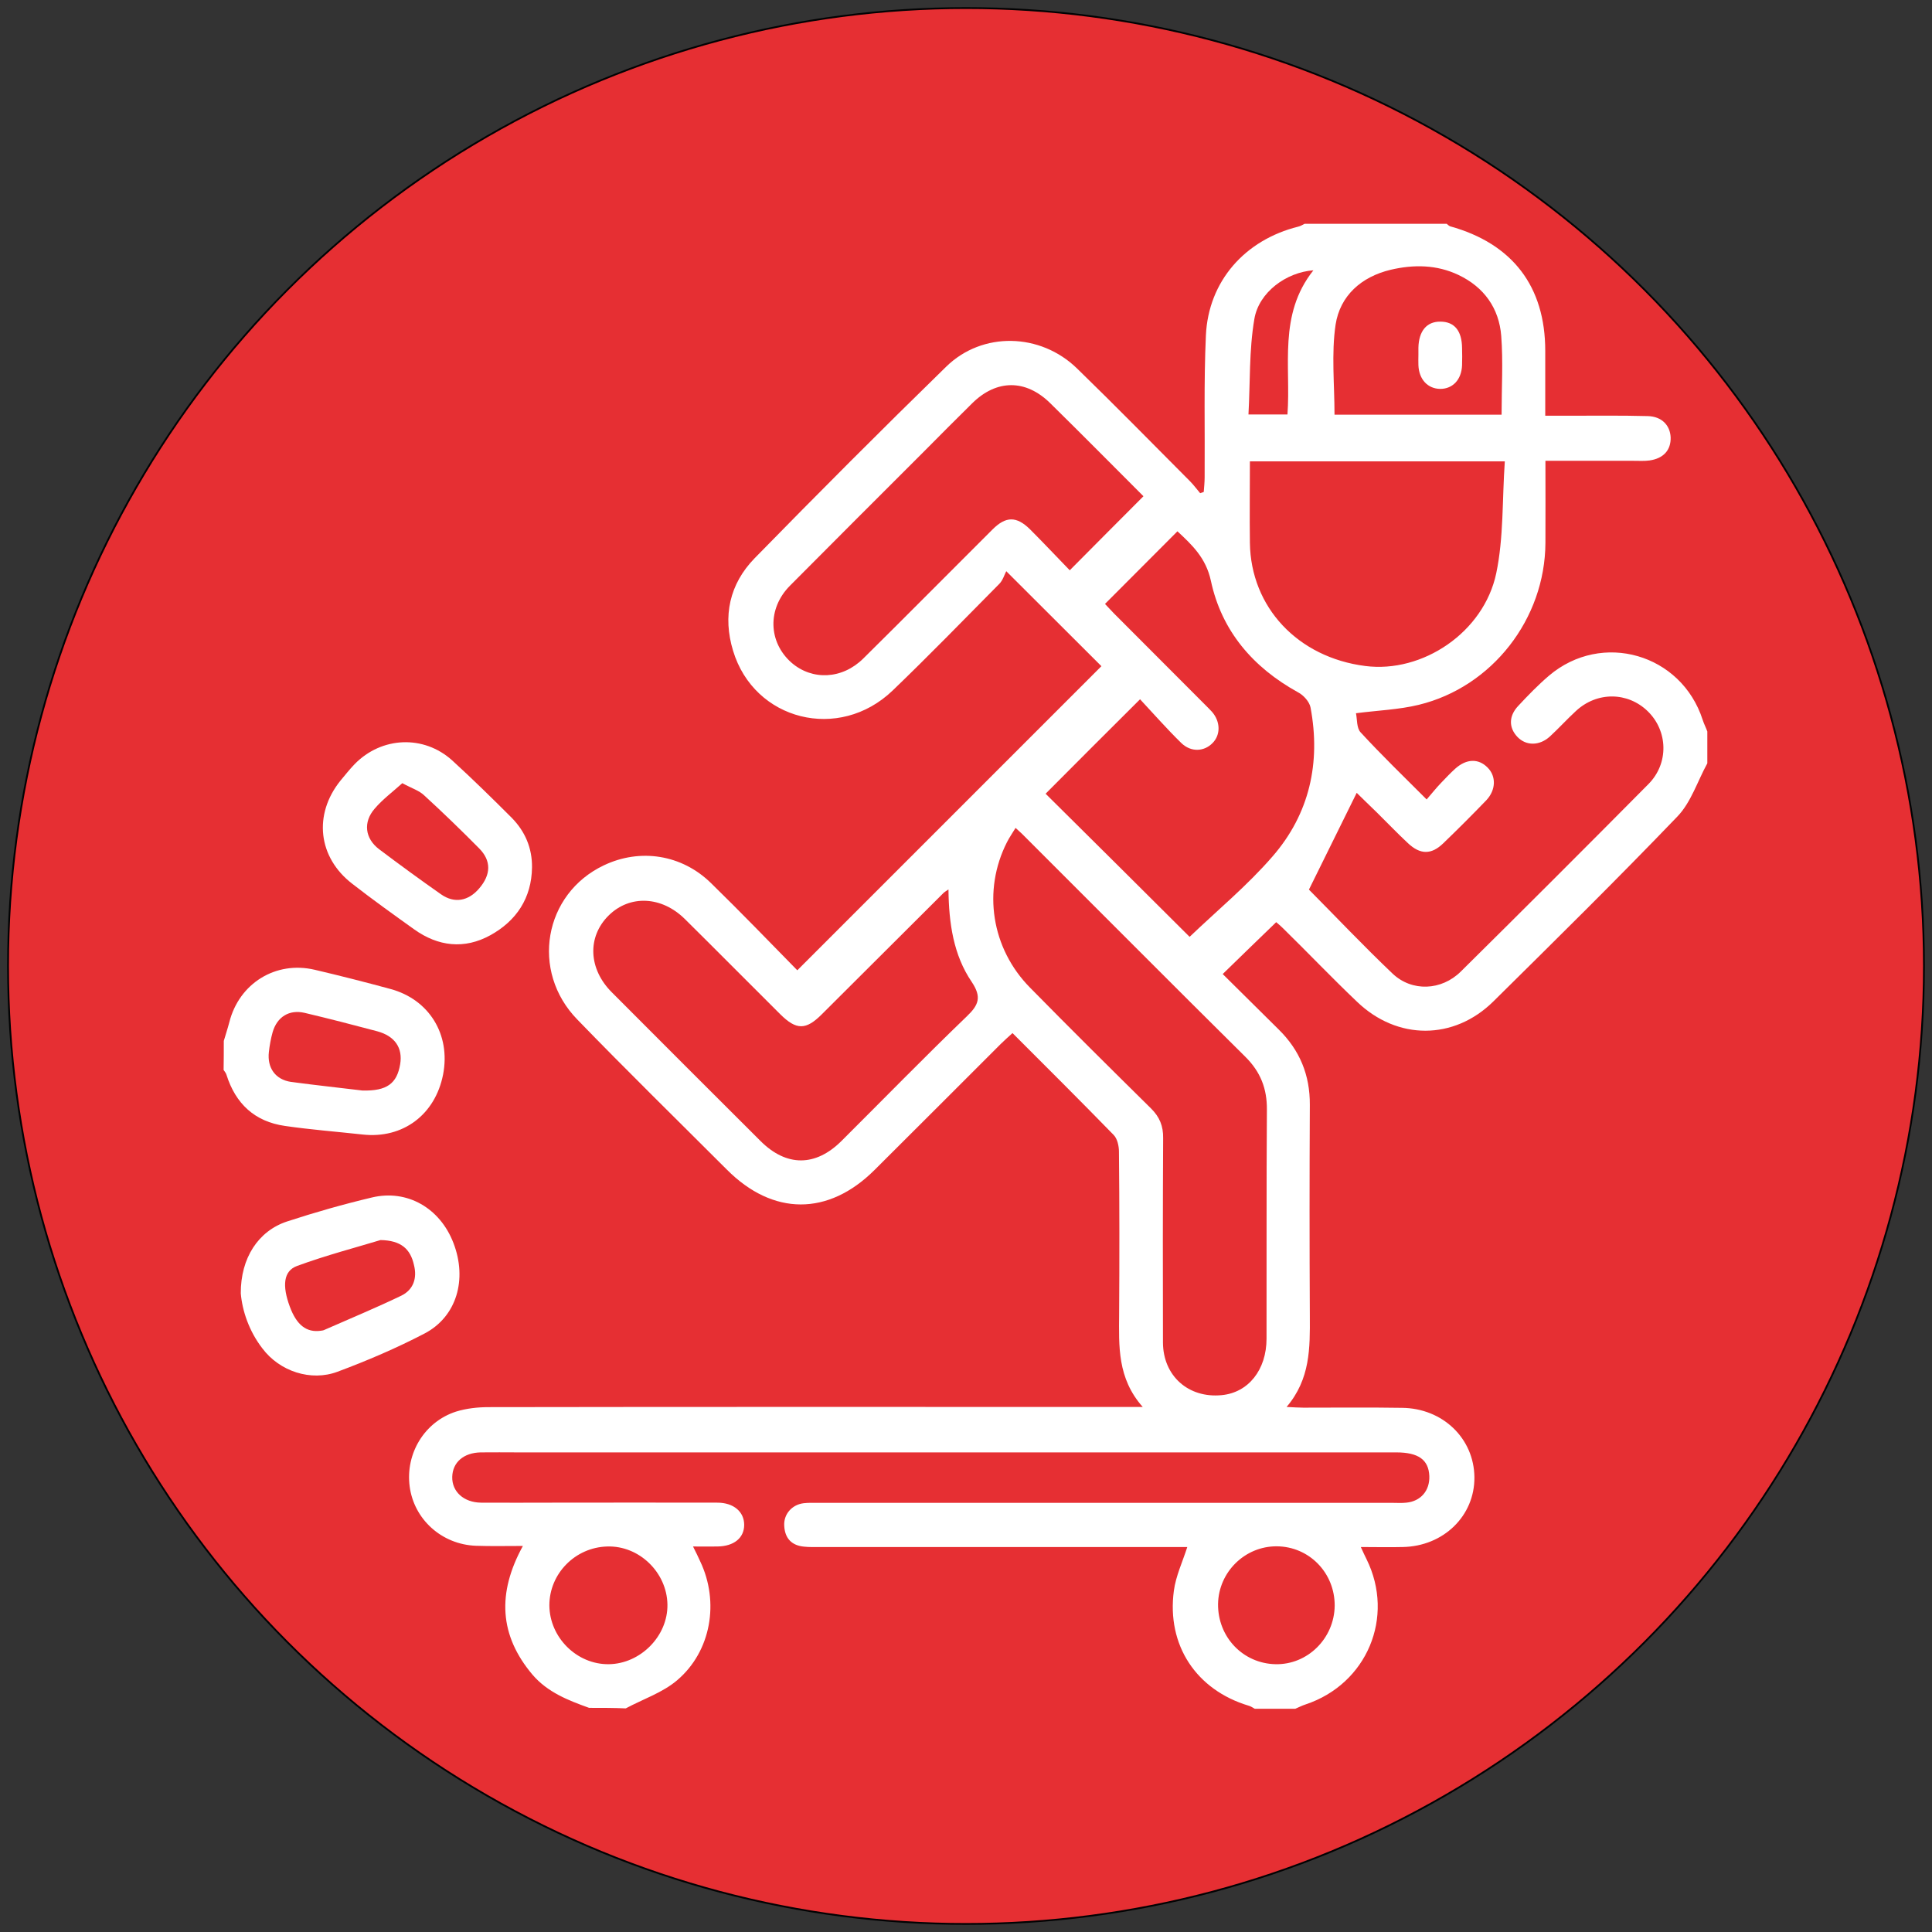 <?xml version="1.0" encoding="utf-8"?>
<!-- Generator: Adobe Illustrator 25.0.0, SVG Export Plug-In . SVG Version: 6.00 Build 0)  -->
<svg version="1.1" id="Layer_1" xmlns="http://www.w3.org/2000/svg" xmlns:xlink="http://www.w3.org/1999/xlink" x="0px" y="0px"
	 width="1080px" height="1080px" viewBox="0 0 1080 1080" style="enable-background:new 0 0 1080 1080;" xml:space="preserve">
<rect x="0" y="0" width="1080" height="1080" fill="#333333" stroke="none"/>
<circle style="fill:#E62F33;stroke:#020203;stroke-miterlimit:10;" cx="540" cy="540" r="535.5"/>
<g>
	<path style="fill:#FFFFFF;" d="M329.3,954.7c-11.7-4.2-23.2-8.7-31.6-18.5c-18.6-22-19.9-45.6-5.4-72c-9.3,0-17.8,0.2-26.2-0.1
		c-19.2-0.7-34.7-14.8-37.1-33.2c-2.4-18.4,8.3-36.1,25.9-41.8c5.8-1.8,12.1-2.5,18.3-2.5c118-0.2,236-0.1,354-0.1
		c3.1,0,6.2,0,11.6,0c-14.3-16.1-13.3-34.1-13.2-51.9c0.2-30.3,0.2-60.5-0.1-90.8c0-3.2-0.9-7.3-3-9.4c-18.5-19-37.2-37.6-56.5-56.9
		c-2.4,2.2-4.6,4.1-6.6,6.1c-23.5,23.5-47,47-70.5,70.4c-25.9,25.8-56.8,25.7-82.6-0.2c-27.9-27.9-56.1-55.5-83.5-83.8
		c-26.5-27.1-18.8-70.4,14.8-86.3c20.2-9.6,43.5-6.1,59.9,10c16.6,16.2,32.7,32.9,48.2,48.7c57.1-57.1,113.7-113.7,170-170
		c-16.1-16.1-33.4-33.3-53.2-53.1c-1,1.9-1.9,5.1-3.9,7.1c-19.8,20-39.4,40.2-59.6,59.6c-30,28.8-77.4,16.8-89.2-22.2
		c-5.9-19.4-2-37.3,12-51.7c35.3-36.1,71-71.9,107.1-107.1c20.2-19.8,52.7-19,73.2,1c21.3,20.7,42.1,41.9,63.1,63
		c2.1,2.1,3.8,4.5,5.7,6.7c0.6-0.2,1.4-0.5,2-0.7c0.2-2.7,0.5-5.5,0.5-8.2c0.2-26.4-0.5-52.9,0.7-79.3c1.4-30.4,21.9-53.4,51.6-60.8
		c1.3-0.3,2.4-1,3.6-1.6c26.5,0,52.9,0,79.4,0c0.6,0.5,1.2,1.1,1.9,1.4c34.9,9.7,53.2,33.6,53.2,69.6c0,11.8,0,23.6,0,36.3
		c4.5,0,8.2,0,11.9,0c15.1,0,30.3-0.2,45.4,0.2c7.8,0.2,12.5,5.1,12.8,11.9c0.2,7.1-4,11.8-11.8,12.9c-2.9,0.4-5.9,0.2-8.9,0.2
		c-16.1,0-32.3,0-49.3,0c0,15.8,0.1,30.8,0,45.9c-0.2,42.4-29.7,80.5-70.8,90.5c-11.1,2.7-22.7,3.1-35.1,4.7
		c0.7,3.3,0.3,8.3,2.6,10.7c11.6,12.6,23.9,24.5,36.9,37.5c3.1-3.6,5.5-6.6,8.1-9.3c2.6-2.7,5.2-5.5,8-8c6.2-5.5,12.9-5.7,18-0.5
		c4.8,4.8,4.7,12.4-0.7,18.2c-7.9,8.2-15.9,16.2-24.1,24.1c-6.7,6.5-12.9,6.4-19.8-0.1c-5.9-5.5-11.5-11.4-17.3-17.1
		c-4.1-4-8.3-8-11.3-11c-9,18.2-17.7,35.9-26.7,54.1c14.8,14.9,30.4,31.4,46.8,47c10.8,10.2,27.3,9.5,38.1-1.2
		c35.2-34.8,70.1-69.7,104.9-104.8c11.5-11.6,10.9-29.7-0.4-40.7c-11.2-10.9-28.4-11.1-40.2-0.1c-5,4.6-9.5,9.6-14.5,14.2
		c-5.8,5.3-13.3,5.3-18.1,0.3c-4.9-5.1-5-11.6,0.3-17.3c5.5-5.9,11.2-11.8,17.3-17c29.6-25.1,74-12.2,85.9,24.7
		c0.7,2.2,1.8,4.3,2.6,6.5c0,5.9,0,11.9,0,17.8c-5.5,10-9.1,21.8-16.7,29.7c-33.7,35.1-68.3,69.2-102.9,103.4
		c-22.1,21.8-53.7,21.8-76.2,0.2c-14.1-13.4-27.5-27.5-41.4-41.1c-1.6-1.6-3.5-3.1-3.8-3.4c-10.1,9.8-19.8,19.1-29.9,29
		c10.3,10.1,20.7,20.6,31.3,31c11.8,11.6,17.5,25.5,17.4,42.1c-0.2,39.4-0.2,78.9,0,118.2c0.1,17.7,0.3,35.1-13,50.7
		c4.3,0.2,6.8,0.4,9.4,0.4c18.4,0,36.7-0.2,55.1,0.1c22.8,0.2,40.3,17.1,40.5,38.8c0.2,21.5-17.2,38.6-40.1,39
		c-7.5,0.2-14.9,0-23.4,0c1.4,3.1,2.3,5,3.2,6.8c16,32.4,0.2,69.8-34.1,81.2c-1.9,0.6-3.8,1.6-5.7,2.4c-7.5,0-15.1,0-22.7,0
		c-1.1-0.6-2.2-1.4-3.4-1.7c-29.3-8.8-45.9-33.8-41.8-64.3c1.1-8.2,4.8-16,7.5-24.4c-3.2,0-6.2,0-9.2,0c-65.6,0-131.2,0-196.8,0
		c-2.7,0-5.4,0.1-8.1-0.2c-7-0.6-10.8-4.6-11.2-11.5c-0.5-6.5,4.2-12,10.9-12.8c2.7-0.3,5.4-0.2,8.1-0.2c106.9,0,213.8,0,320.7,0
		c2.7,0,5.4,0.2,8.1-0.1c8-0.8,13.1-6.7,12.8-14.9c-0.4-9.1-6.1-13.2-18.5-13.2c-163.6,0-327.2,0-490.8,0c-7,0-14.1-0.1-21,0
		c-9.5,0.2-15.7,5.5-15.9,13.7c-0.2,8.2,6.4,14.3,16.1,14.4c13.3,0.1,26.4,0,39.7,0c30.8,0,61.5-0.1,92.4,0c9.1,0,15,5.1,15,12.4
		c0,7.3-5.7,12-15,12.1c-4.2,0.1-8.4,0-13.6,0c1.8,3.5,2.9,5.9,4,8.3c10.8,22.6,6.2,50.3-12.9,66.5c-8.1,6.9-19,10.5-28.7,15.7
		C343.4,954.7,336.3,954.7,329.3,954.7z M567.7,462.8c-1.8,3-3.5,5.4-4.8,8c-13.7,26.9-8.8,59.4,13,81.4
		c22.3,22.7,45,45.2,67.6,67.5c4.7,4.7,6.8,9.7,6.7,16.5c-0.2,38.1-0.2,76.1-0.1,114.3c0.1,18.7,14.3,31.2,32.8,29.4
		c14.9-1.4,25.1-14.1,25.1-31.6c0.1-42.6-0.1-85.4,0.2-128c0.1-11.8-3.6-21.2-12.1-29.6c-40.9-40.5-81.4-81.3-122.2-122
		C572.2,466.9,570.3,465.1,567.7,462.8z M665,523.7c15.6-14.9,32.4-28.8,46.4-45c20.6-23.7,27-52.3,21.2-83.2
		c-0.6-3.2-3.9-6.9-7-8.5c-25.2-13.9-42.7-34.3-48.7-62.3c-2.8-13-10.7-20.2-18.7-27.7c-13.6,13.6-26.8,26.9-40.5,40.6
		c1.4,1.4,3.1,3.4,5,5.3c16.9,17,34,34,50.9,51c1.4,1.4,2.7,2.7,3.9,4c4.8,5.5,4.9,12.9,0.3,17.5c-4.7,4.8-12,5.2-17.4,0
		c-8.2-8-15.8-16.7-23.1-24.5c-18.7,18.6-35.8,35.7-52.8,52.8C611.3,470.2,638.5,497.3,665,523.7z M530.2,497.2
		c-1.7,1.2-2.2,1.4-2.6,1.8c-22.7,22.6-45.5,45.4-68.2,68c-8.9,8.9-14.2,8.9-23.2,0c-17.8-17.7-35.5-35.6-53.3-53.2
		c-13-12.9-30.8-13.7-42.6-2.1c-12.1,11.9-11.5,29.9,1.8,43.1c27.6,27.7,55.3,55.4,83,83c14.5,14.5,30.8,14.5,45.4-0.1
		c23.3-23.2,46.3-46.8,70-69.6c6.7-6.4,8.3-10.8,2.7-19.2C533,533.9,530.4,516.1,530.2,497.2z M639.2,277.4
		c-17.1-17.1-34.5-34.7-52.1-52c-13.7-13.5-30-13.4-43.6,0c-9.2,9.1-18.4,18.3-27.5,27.5c-24.8,24.8-49.7,49.6-74.4,74.5
		c-12.8,12.9-12.1,31.6,0.8,43c11.6,10.1,28.4,9.4,40.2-2.3c24.2-23.9,48.1-48.1,72.2-72.1c7.5-7.5,13.4-7.5,20.9-0.2
		c7.8,7.8,15.3,15.8,22.3,23C612,304.6,625.4,291.3,639.2,277.4z M841.2,257.9c-48.8,0-95.3,0-142.5,0c0,15.6-0.2,30.6,0,45.6
		c0.5,36,26.8,64,64.5,68.8c31.9,4.1,66.2-18.7,73.2-51.8C840.6,300.5,839.7,279.5,841.2,257.9z M839.4,231.8c0-15,0.9-29.6-0.2-44
		c-1.2-15.5-9.6-27.3-23.9-34.1c-12.2-5.8-25.1-5.9-37.9-2.9c-16.4,3.9-28.3,14.5-30.8,30.7c-2.4,16.2-0.6,33.2-0.6,50.3
		C776.7,231.8,807.6,231.8,839.4,231.8z M340.3,930.3c17.7-0.2,33.1-15.7,32.8-33.4c-0.3-17.9-15.8-33-33.7-32.4
		c-17.9,0.5-32.3,15.2-32.3,32.9C307.2,915.3,322.4,930.5,340.3,930.3z M746.1,897.6c0.1-18.4-14.3-33.1-32.4-33.2
		c-17.8-0.1-32.5,14.4-32.8,32.2c-0.2,18.5,13.9,33.3,32.1,33.7C730.9,930.7,745.9,915.9,746.1,897.6z M734.2,151.1
		c-15.2,1.1-30.5,12.3-33,27.2c-3,17.5-2.3,35.6-3.3,53.4c8.5,0,14.9,0,21.8,0C721.7,204.6,714.4,176,734.2,151.1z"/>
	<path style="fill:#FFFFFF;" d="M125.1,581.9c1-3.5,2.2-7,3.1-10.5c5.5-21.7,25.9-34.4,47.7-29.3c14.1,3.3,28.2,6.9,42.2,10.7
		c21.8,5.8,33.9,25.5,29.6,47.8c-4.4,22.6-22.6,36.1-45,33.6c-14.5-1.6-29-2.7-43.4-4.8c-16.9-2.4-27.6-12.4-32.7-28.6
		c-0.3-1-1-1.8-1.6-2.7C125.1,592.8,125.1,587.3,125.1,581.9z M202.5,609.6c13.9,0.4,19.4-4,21.2-14.7c1.5-9.1-2.9-15.7-12.8-18.4
		c-13.5-3.6-27.1-7.1-40.6-10.3c-8.6-2-15.4,2.2-17.9,10.8c-1,3.6-1.7,7.4-2.1,11.1c-1,8.8,3.6,15.4,12.4,16.7
		C176.9,606.7,191.1,608.2,202.5,609.6z"/>
	<path style="fill:#FFFFFF;" d="M134.6,723c-0.1-19.8,9.8-34.9,25.9-40.2c15.6-5.1,31.4-9.6,47.4-13.4c19.7-4.7,38.1,5.9,45.6,25.5
		c7.8,20.3,1.8,41.1-16.1,50.5c-15.7,8.2-32.1,15.2-48.7,21.4c-14.9,5.6-32.4-0.2-42-13C139.1,744,135.4,732.5,134.6,723z
		 M212.7,693.2c-13.5,4.1-30.4,8.5-46.7,14.5c-7.6,2.8-8.3,11.1-4,22.7c3.8,10.3,9.3,14.6,17.3,13.5c0.8-0.1,1.6-0.2,2.3-0.6
		c14.3-6.3,28.8-12.3,42.7-19c6.8-3.3,9-9.8,7.1-17.2C229.4,698.1,224.1,693.4,212.7,693.2z"/>
	<path style="fill:#FFFFFF;" d="M297.4,484.8c-0.2,17.3-8.8,30-23.3,38c-14.5,8-29.2,6.3-42.6-3.3c-11.6-8.3-23.2-16.6-34.5-25.4
		c-19.3-14.8-21.9-38.8-6.7-57.7c2.6-3.1,5.1-6.3,7.9-9.2c15.1-15.5,38.7-16.5,54.6-2.1c11.4,10.4,22.3,21.1,33.2,32
		C293.5,464.7,297.5,474,297.4,484.8z M224.9,437.8c-5.3,4.8-11,9-15.5,14.3c-6.5,7.5-5.4,16.6,2.5,22.6c11.4,8.6,22.9,17,34.6,25.2
		c7.5,5.3,15.4,3.8,21.4-3.3c6.6-7.7,6.8-15.4,0-22.3c-10-10.1-20.3-20.1-30.8-29.7C234.3,441.9,230.2,440.7,224.9,437.8z"/>
	<path style="fill:#FFFFFF;" d="M792.9,198.4c0-1.4,0-2.7,0-4c0.2-9.3,4.6-14.7,12.3-14.6c7.8,0,12,5.1,12.1,14.7
		c0.1,3.2,0.1,6.4,0,9.7c-0.3,8-5.2,13.2-12.2,13.2c-7-0.1-11.9-5.3-12.2-13.3C792.8,202.1,792.9,200.2,792.9,198.4z"/>
</g>
</svg>
